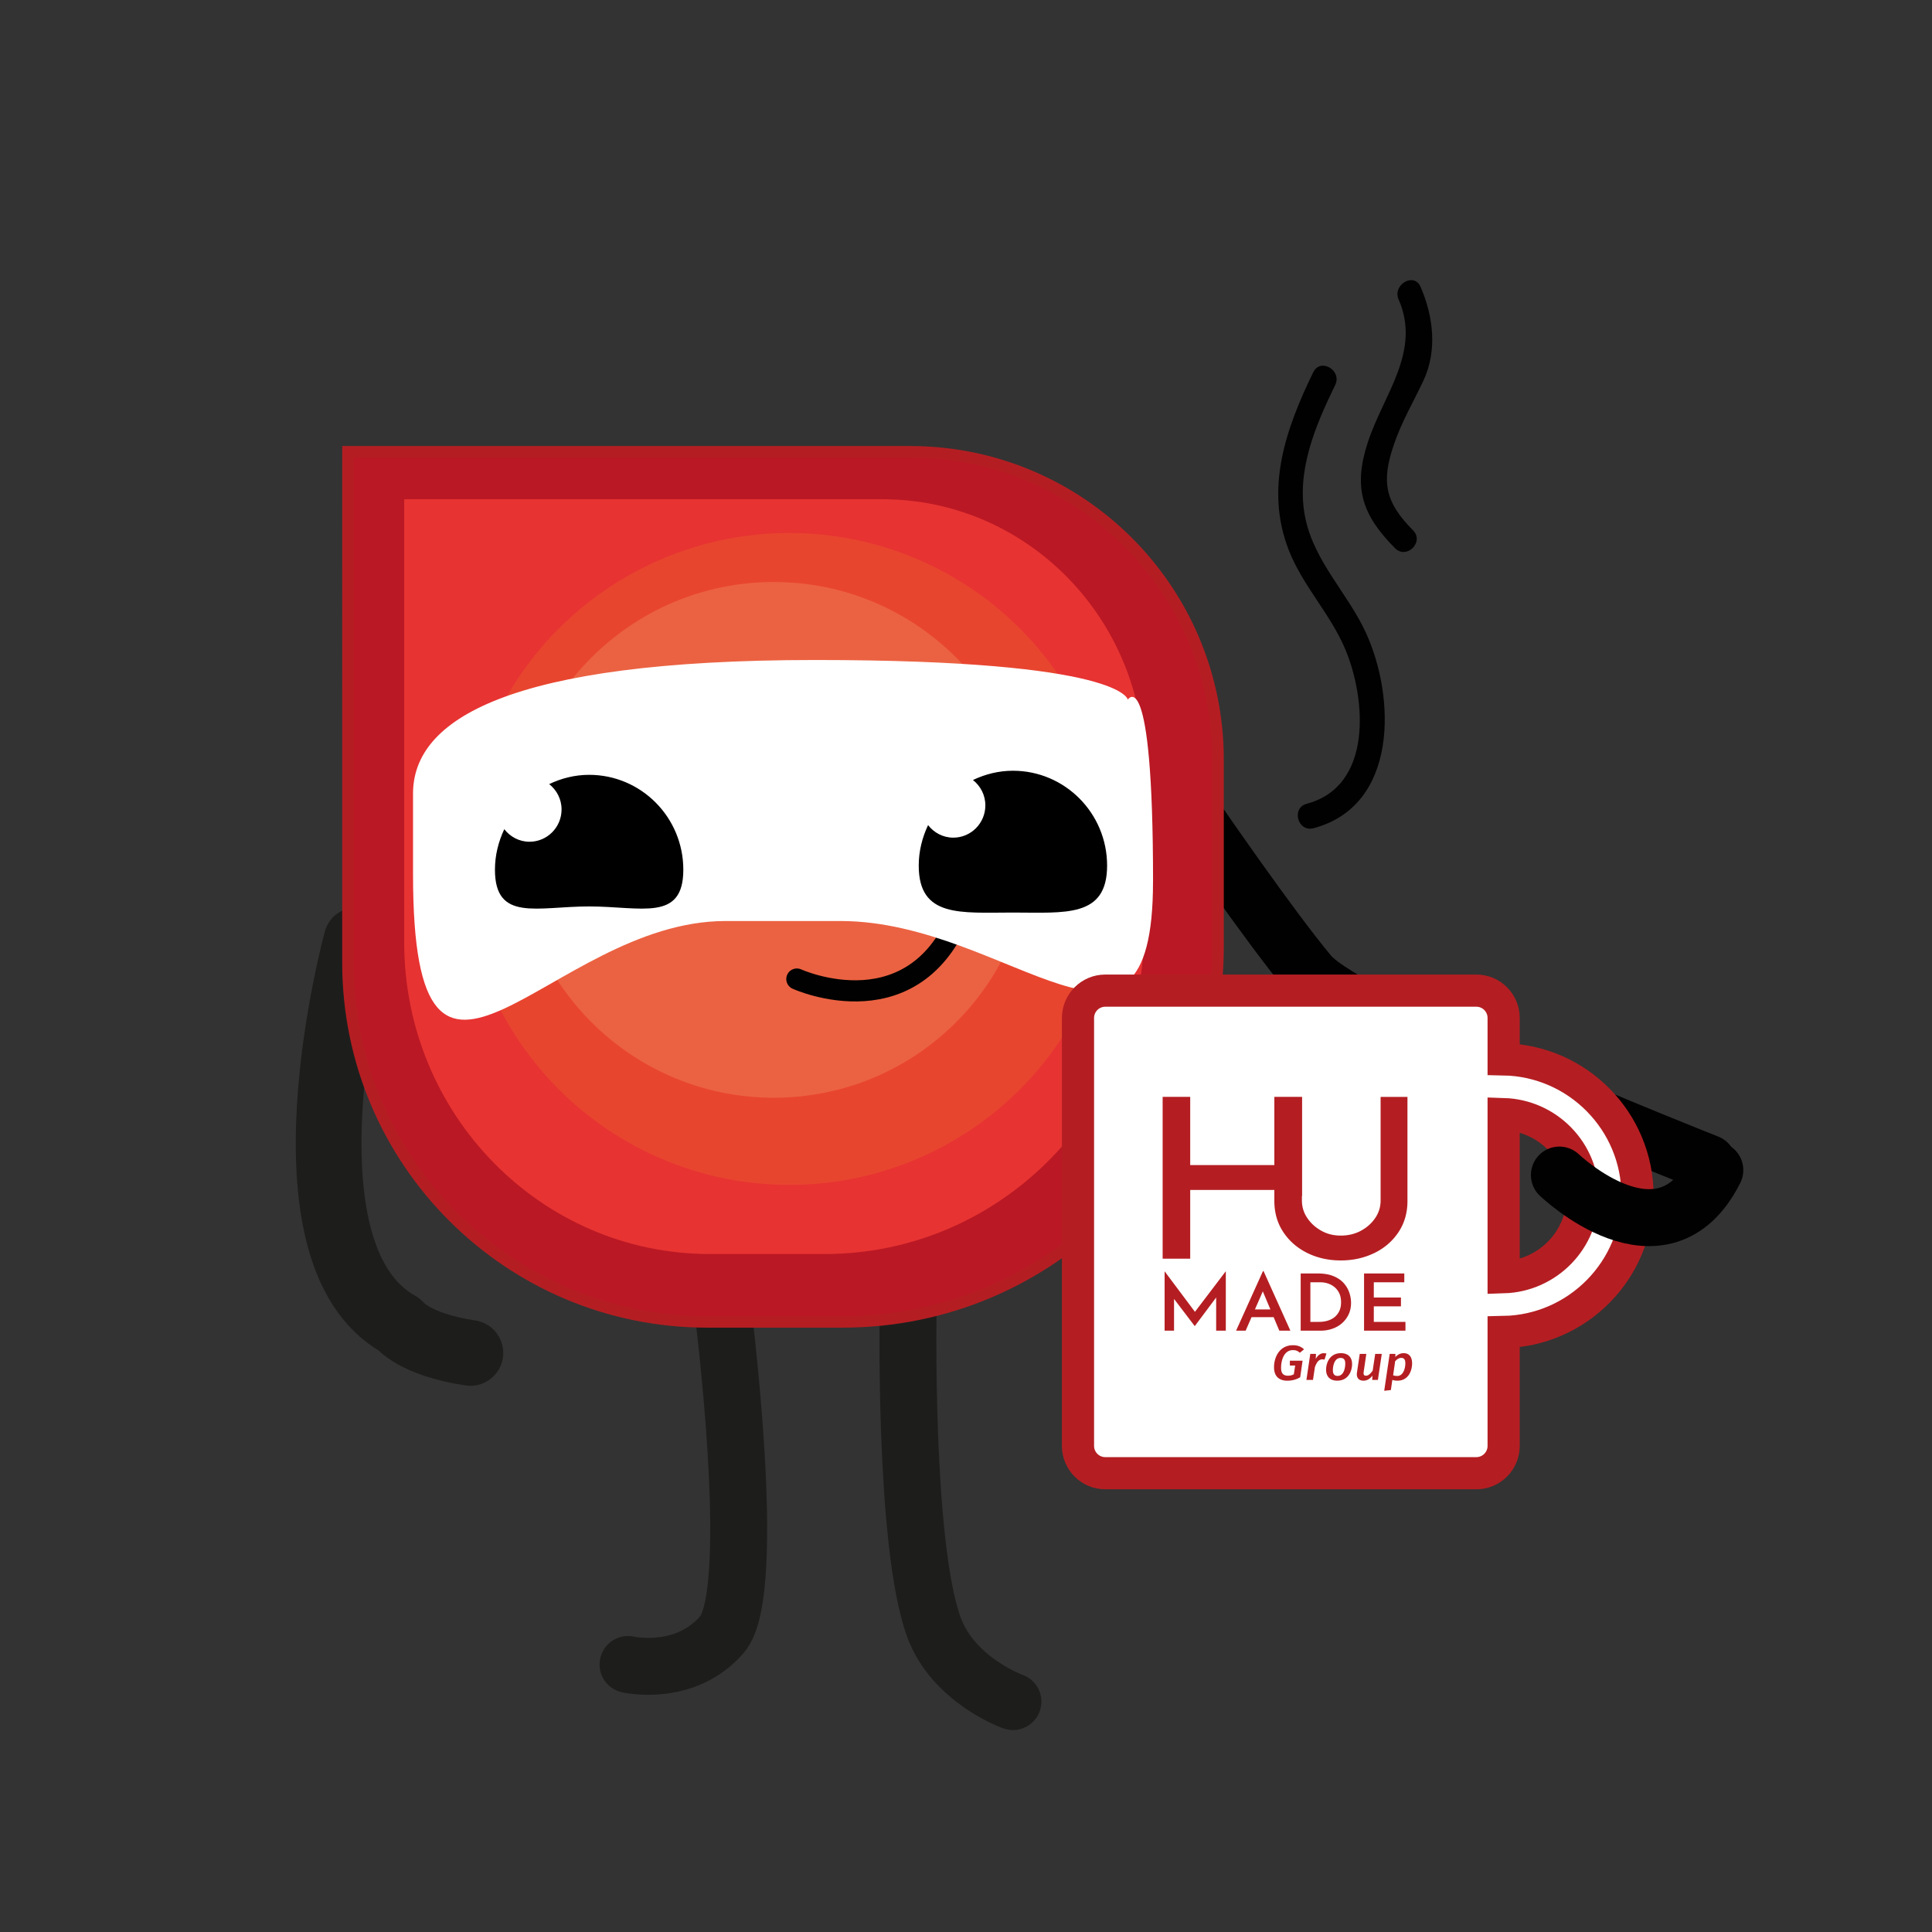 <svg viewBox="0 0 600 600" xmlns="http://www.w3.org/2000/svg"><rect x="0" y="0" width="600" height="600" fill="#333333" stroke="none"/><path d="M530.37 361.2s-111.41-43.95-123.7-58.65-35.09-47.94-35.09-47.94" fill="none" stroke="#000100" stroke-linecap="round" stroke-linejoin="round" stroke-width="17.68"/><path d="M224.29 405.07s11.51 88.97 0 102.45-29.25 9.4-29.25 9.4m87-111.85s-1.47 74.24 7.97 100.19c6.06 16.66 24.57 23.19 24.57 23.19" fill="none" stroke="#1d1e1c" stroke-linecap="round" stroke-linejoin="round" stroke-width="17.68"/><path d="M110.72 291.99s-26.52 97.24 13.26 119.34c0 0 4.5 6.17 22.1 8.84" fill="none" stroke="#1d1e1c" stroke-linecap="round" stroke-linejoin="round" stroke-width="20.42"/><path d="M108.04 140.28h174.59c52.84 0 95.67 42.83 95.67 95.67v57.96c0 64.42-52.22 116.64-116.64 116.64h-42.01c-61.64 0-111.61-49.97-111.61-111.61V140.29z" fill="#ba1824" stroke="#b41e22" stroke-miterlimit="10" stroke-width="3.53"/><path d="M125.53 155.04h148.46c44.93 0 81.35 37.15 81.35 82.98v50.27c0 55.87-44.4 101.16-99.18 101.16h-35.73c-52.42 0-94.91-43.34-94.91-96.81v-137.6z" fill="#e73332"/><circle cx="245.15" cy="266.76" fill="#e8452f" r="101.23"/><circle cx="240.31" cy="260.83" fill="#eb6242" r="80.08"/><path d="M247.47 304.05s38.05 17.39 51.99-23.47" fill="none" stroke="#000100" stroke-linecap="round" stroke-miterlimit="10" stroke-width="6.57"/><path d="M407.85 115.58c-8.53 17.53-15.04 36.02-7.68 55.09 4.36 11.29 13.07 20.01 17.69 31.14 6.39 15.37 8.49 42.36-12.03 47.8-4.9 1.3-2.82 8.9 2.1 7.6 26.31-6.98 25.52-40.62 16.25-60.73-5.64-12.25-15.83-21.83-18.75-35.36-3.12-14.45 3.03-28.82 9.23-41.56 2.21-4.54-4.58-8.54-6.8-3.98z" fill="#000100"/><path d="M434.37 93.04c7.04 16.17-4.72 29.44-9.59 44.35-4.58 14.03-1.85 22.49 8.48 32.87 3.58 3.6 9.16-1.97 5.57-5.57-8.67-8.71-9.94-15.03-5.92-26.7 2.49-7.24 5.99-13.05 9.16-19.81 4.36-9.31 3.07-20-.91-29.12-2.02-4.64-8.81-.63-6.8 3.98z" fill="#000100"/><path d="M358.08 273.77c0 68.8-44.63 12.26-97.04 12.26h-35.73c-54.78 0-97.04 77.78-97.04-14.44v-25.13c0-22.91 29.25-41.49 124.91-41.49s97.06 12.31 97.06 12.31 7.85-12.31 7.85 56.49z" fill="#fff"/><path d="M182.97 240.63c-4.46 0-8.64 1.08-12.42 2.88 2.33 1.84 3.85 4.66 3.85 7.87 0 5.54-4.46 10.03-9.96 10.03-3.19 0-6-1.54-7.83-3.9-1.8 3.83-2.9 8.06-2.9 12.58 0 16.27 13.1 11.41 29.25 11.41 16.16 0 29.25 4.86 29.25-11.41s-13.1-29.46-29.25-29.46zm131.61-1.27c-4.46 0-8.64 1.08-12.42 2.88 2.33 1.84 3.85 4.66 3.85 7.87 0 5.54-4.46 10.03-9.96 10.03-3.19 0-6-1.54-7.83-3.9-1.8 3.83-2.9 8.06-2.9 12.58 0 16.27 13.1 14.58 29.25 14.58 16.16 0 29.25 1.69 29.25-14.58s-13.1-29.46-29.25-29.46z"/><path d="M508.55 371.33c0-23.1-18.59-41.91-41.58-42.34v-12.86c0-4.68-3.8-8.48-8.48-8.48H343.26c-4.68 0-8.48 3.8-8.48 8.48v132.91c0 4.68 3.8 8.48 8.48 8.48h115.23c4.68 0 8.48-3.8 8.48-8.48v-35.37c22.99-.43 41.58-19.24 41.58-42.34zm-41.58 25.33v-50.67c13.64.43 24.61 11.6 24.61 25.34s-10.98 24.9-24.61 25.33z" fill="#fff" stroke="#b41e22" stroke-miterlimit="10" stroke-width="9.99"/><g fill="#b41e22"><path d="M426.82 389.14c3.15-1.54 5.64-3.7 7.5-6.49 1.85-2.78 2.78-6.02 2.78-9.7v-32.3h-8.34v32.16c0 1.98-.55 3.79-1.65 5.42s-2.57 2.96-4.43 3.97c-1.85 1.01-3.95 1.52-6.29 1.52s-4.27-.51-6.07-1.52-3.26-2.33-4.35-3.97c-1.1-1.63-1.65-3.44-1.65-5.42v-1.35h.06v-30.82h-8.62v21.19h-26.13v-21.19h-8.56v50.25h8.56v-21.33h26.13v3.38c0 3.68.93 6.91 2.78 9.7 1.85 2.78 4.34 4.95 7.46 6.49s6.58 2.31 10.39 2.31 7.28-.77 10.43-2.31m-65.14 24.12v-18.4h.03l10.14 13.55-1.3-.27 10.09-13.28h.05v18.4h-3v-11.98l.18 1.44-6.8 9.1h-.05l-6.93-9.1.52-1.32v11.86zm42.26 0v-17.76h5.35c1.86 0 3.45.27 4.77.8 1.32.54 2.38 1.24 3.18 2.12s1.39 1.86 1.77 2.94.57 2.17.57 3.26c0 1.33-.25 2.53-.75 3.59s-1.18 1.96-2.04 2.72-1.86 1.33-3 1.73-2.33.6-3.57.6h-6.29zm3.03-2.73h2.66c1.02 0 1.94-.13 2.78-.4s1.56-.66 2.16-1.17 1.07-1.15 1.41-1.9c.34-.76.5-1.63.5-2.62 0-1.11-.19-2.05-.58-2.84s-.9-1.43-1.53-1.93-1.32-.86-2.06-1.09-1.47-.34-2.2-.34h-3.16v12.3zm16.65-15.03h12.5v2.73h-9.47v4.74h8.43v2.73h-8.43v4.83h9.83v2.73h-12.86zm-26.32 17.76h3.44l-8.33-18.5h-.18l-8.35 18.5h2.97l1.83-4.2h6.86zm-7.57-6.59l2.45-5.61 2.36 5.61zm11.81 12.63c.91 0 1.49.24 2.14.83l1.3-1.07c-.81-.78-1.89-1.28-3.42-1.28-4.21 0-5.9 3.73-5.9 6.83 0 2.75 1.49 4.19 4.16 4.19 1.47 0 2.8-.38 3.97-1.07l.74-5.14h-3.95v1.5h1.65l-.42 2.72c-.58.31-1.18.44-1.81.44-1.41 0-2.15-.69-2.15-2.45 0-2.38.92-5.5 3.69-5.5m9.54.96c-.92 0-1.85.61-2.46 1.79l.07-1.57h-1.77l-1.2 8.08h2.04l.6-3.99c.53-1.44 1.18-2.4 2.27-2.4.28 0 .45.03.71.09l.6-1.88a2.93 2.93 0 0 0-.86-.12m5.37-.01c-3.48 0-4.62 3-4.62 5.13s1.23 3.41 3.45 3.41c3.5 0 4.62-3.04 4.62-5.15s-1.23-3.39-3.45-3.39m-1.05 7.06c-.96 0-1.46-.55-1.46-1.77 0-1.38.47-3.81 2.4-3.81.96 0 1.46.54 1.44 1.76 0 1.38-.45 3.82-2.38 3.82m10.9-1.65c-.57.81-1.26 1.59-2.09 1.59-.58 0-.84-.29-.7-1.24l.81-5.53h-2.04l-.86 5.76c-.23 1.57.47 2.55 2.04 2.55 1.13 0 2.01-.61 2.77-1.56l-.08 1.33h1.77l1.2-8.08h-2.04zm9.62-5.41c-.83 0-1.68.27-2.58 1.18l.02-.95h-1.78l-1.7 11.45 2.07-.23.45-3.15c.44.14.92.24 1.59.24 3.39 0 4.55-3.07 4.55-5.38 0-2.02-.94-3.16-2.62-3.16m-1.99 7.08c-.52 0-.86-.08-1.28-.21l.63-4.36c.55-.6 1.15-1.04 1.9-1.04s1.26.4 1.26 1.67c0 1.65-.68 3.94-2.51 3.94"/></g><path d="M484.28 364.92s32.05 30.77 48.28-1.53" fill="none" stroke="#000100" stroke-linecap="round" stroke-linejoin="round" stroke-width="17.68"/></svg>